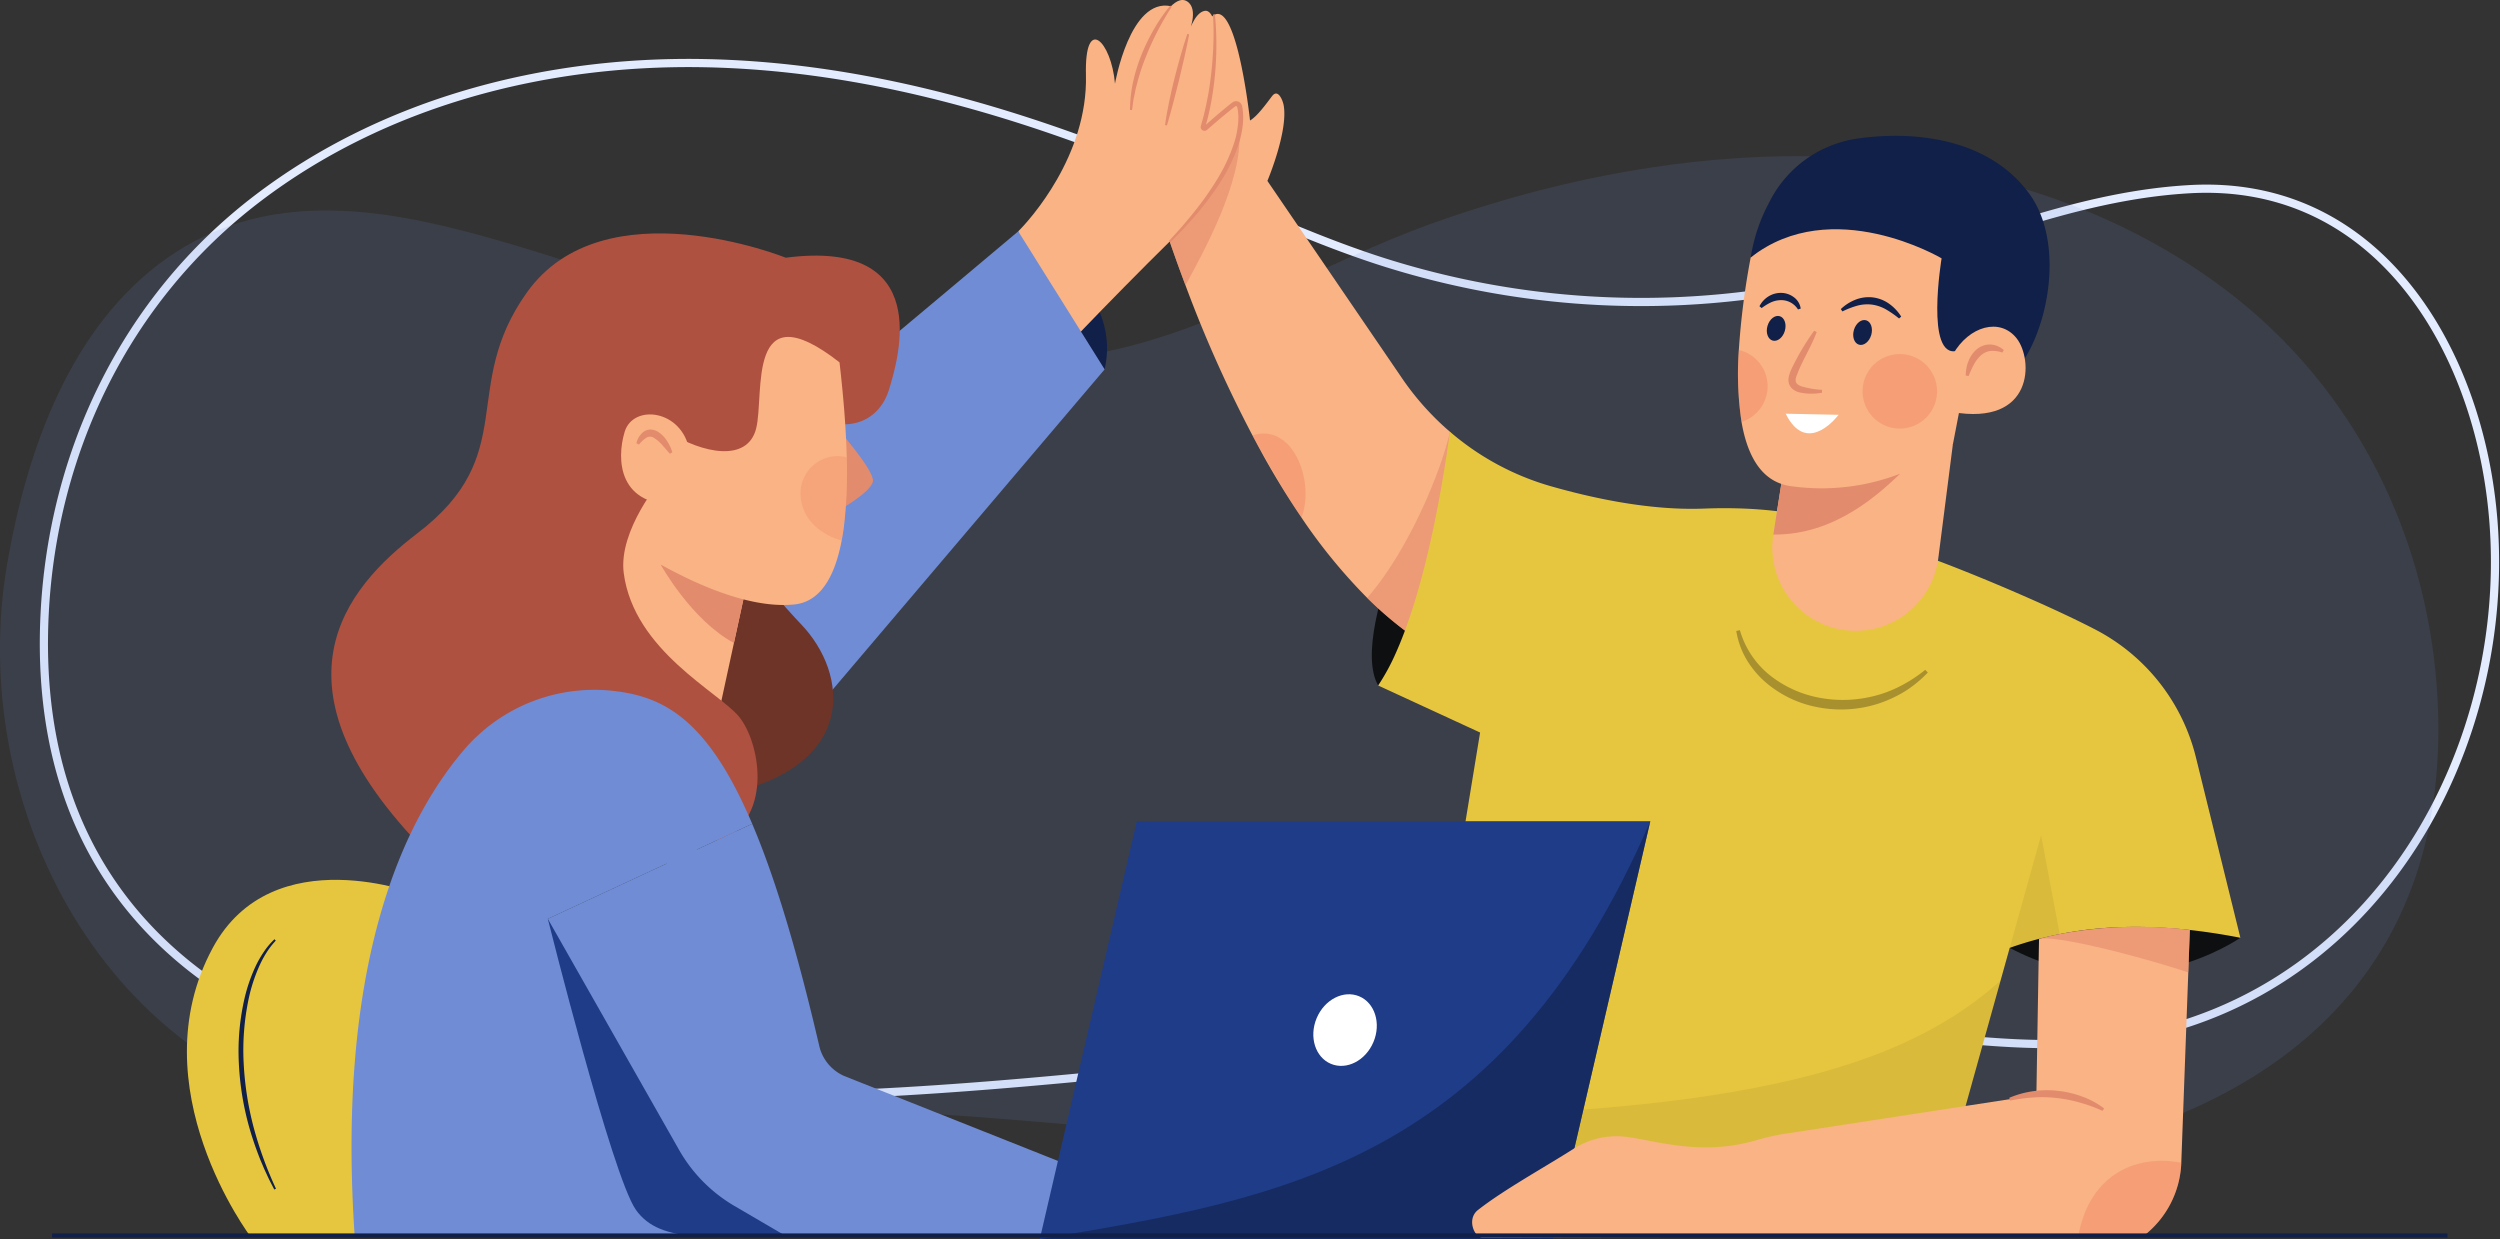 <svg xmlns="http://www.w3.org/2000/svg" width="384.296" height="190.456" viewBox="0 0 384.296 190.456">
  <rect x="0" y="0" width="384.296" height="190.456" fill="#333333" stroke="none"/>
  <g id="Group_1972" data-name="Group 1972" transform="translate(-245 -4882.145)">
    <g id="Group_1871" data-name="Group 1871" transform="translate(-8.293 -12.328)">
      <g id="Group_1850" data-name="Group 1850" transform="translate(253.293 4904.155)">
        <path id="Path_3044" data-name="Path 3044" d="M444.206,783.818c-2.209,44.072,27.218,66.7,69.661,72.076,47.611,6.03,96.5-2.1,143.9-6.24,17.859-1.558,35.778-2.729,53.717-2.631,16.9.092,35.2,4.752,51.812,2.173,41.512-6.447,62.905-49.342,56.437-86.752-4.011-23.2-19.074-45.368-45.735-43.892-18.732,1.038-35.338,9.177-53.232,13.586a130.942,130.942,0,0,1-71.715-2.684c-11.542-3.78-22.549-9.141-33.781-13.835-22.371-9.337-46.028-16.073-70.119-16.443s-48.708,5.957-68.182,20.775C456.437,735.576,445.44,759.217,444.206,783.818Z" transform="translate(-437.343 -699.158)" fill="none" stroke="#e3ebff" stroke-miterlimit="10" stroke-width="1.26"/>
        <path id="Path_3045" data-name="Path 3045" d="M780.27,864.552c2.2,43.538-27.076,65.892-69.3,71.2-47.362,5.957-95.991-2.079-143.153-6.164-17.766-1.539-35.591-2.7-53.437-2.6-16.816.091-35.021,4.695-51.541,2.147-41.3-6.369-62.576-48.744-56.142-85.7,3.006-17.267,9.645-36.368,24.567-46.853,15.009-10.546,32.467-7.848,48.921-3.269,29.966,8.338,62.614,23.986,94.364,17.863,18.2-3.509,34.055-13.813,51.336-19.98,17.23-6.148,35.64-9.978,53.958-10.264,23.957-.373,48.453,5.885,67.826,20.523C768.1,816.895,779.043,840.249,780.27,864.552Z" transform="translate(-405.568 -766.598)" fill="rgba(112,140,213,0.14)"/>
      </g>
      <g id="Group_1854" data-name="Group 1854" transform="translate(430.211 4896.614)">
        <g id="Group_1851" data-name="Group 1851">
          <path id="Path_3046" data-name="Path 3046" d="M2204.877,1427.633s-16.5,11.638-35.461,1.553l17.73-9.894Z" transform="translate(-2037.41 -1285.626)" opacity="0.76"/>
          <path id="Path_3047" data-name="Path 3047" d="M1621.58,1022.783s-16.058,30.113-11.031,39.008l18.283-10.15Z" transform="translate(-1575.621 -958.561)" opacity="0.76"/>
          <path id="Path_3048" data-name="Path 3048" d="M1454.755,750.89a55.916,55.916,0,0,1-5.8-5.026,84.465,84.465,0,0,1-10.1-12.338v-.007c-2.061-3.018-3.988-6.169-5.773-9.358a195.436,195.436,0,0,1-12.062-26.349c-3-7.954-4.735-13.854-5.2-15.206a1.5,1.5,0,0,0-.112-.284l8.686-24.938c4.2-6.722,6.55,15.094,6.55,15.094,1.158-.68,2.562-2.674,3.391-3.749.934-1.217,1.651.71,1.778,1.4.724,4.011-2.5,11.636-2.5,11.636l20.71,30.352a42.054,42.054,0,0,0,4.227,5.235,40.418,40.418,0,0,0,3.122,2.973C1463.508,728.126,1463.321,743.175,1454.755,750.89Z" transform="translate(-1415.709 -656.097)" fill="#f9b384"/>
          <path id="Path_3049" data-name="Path 3049" d="M1611.318,1052.149a55.924,55.924,0,0,1-5.8-5.026c6.5-7.446,11.472-19.814,12.719-25.543.986,1.046-1.09-.933,0,0C1620.071,1029.384,1619.885,1044.434,1611.318,1052.149Z" transform="translate(-1572.272 -957.356)" fill="#e28b6d" opacity="0.6"/>
          <path id="Path_3050" data-name="Path 3050" d="M1747.69,1100.581c-11.314-2.2-20.232-2.061-27.76-.568a55.139,55.139,0,0,0-7.7,2.121l-2.278,8.163-4.5,16.14-2.92,10.486-2.659,9.522-1.494.024h-80.258l12.7-77.436-15.669-7.23a33.423,33.423,0,0,0,2.793-5.168c4.758-10.718,7.312-26.962,8.238-33.841a41.108,41.108,0,0,0,15.52,8.38c6.834,1.949,15.072,3.637,22.78,3.458l.792-.022c17.828-.695,25.782,4.72,25.782,4.72,4.033.8,14.549,4.84,23.728,8.88,4.048,1.77,7.834,3.547,10.7,5.041a30.287,30.287,0,0,1,15.378,19.628Z" transform="translate(-1580.221 -958.571)" fill="#e7c63f"/>
          <path id="Path_3051" data-name="Path 3051" d="M2177.131,1392.034a55.1,55.1,0,0,0-7.7,2.121l4.832-17.335Z" transform="translate(-2037.423 -1250.591)" opacity="0.06"/>
          <path id="Path_3052" data-name="Path 3052" d="M1512.3,1037.269c-2.061-3.017-3.677-5.744-7.551-12.619C1510.825,1022.57,1514.457,1031.526,1512.3,1037.269Z" transform="translate(-1489.154 -959.848)" fill="#ee6f57" opacity="0.3"/>
          <path id="Path_3053" data-name="Path 3053" d="M1744.625,1504.565l-5.368,19.264-2.92,10.486-72.02,5.489-8.186-14.325C1708.786,1524.4,1730.818,1516.891,1744.625,1504.565Z" transform="translate(-1614.024 -1355.963)" opacity="0.06"/>
          <path id="Path_3054" data-name="Path 3054" d="M1421.547,783.347c-3-7.954-4.735-13.854-5.2-15.206l13.476-8.346C1430.34,767.391,1424.333,778.216,1421.547,783.347Z" transform="translate(-1416.237 -741.633)" fill="#e28b6d" opacity="0.6"/>
          <path id="Path_3055" data-name="Path 3055" d="M1929.953,1196.967a13.759,13.759,0,0,0,4.7,7,17.377,17.377,0,0,0,7.705,3.417,19.427,19.427,0,0,0,8.468-.363,18.231,18.231,0,0,0,3.994-1.572,21.264,21.264,0,0,0,3.623-2.393l.4.426a18.459,18.459,0,0,1-3.5,2.872,19.441,19.441,0,0,1-4.146,1.919,18.742,18.742,0,0,1-9.1.574,17.127,17.127,0,0,1-8.25-3.915,14.443,14.443,0,0,1-2.93-3.546,12.732,12.732,0,0,1-1.524-4.3Z" transform="translate(-1839.417 -1102.238)" opacity="0.27"/>
        </g>
        <g id="Group_1853" data-name="Group 1853" transform="translate(90.251 18.741)">
          <path id="Path_3056" data-name="Path 3056" d="M1988.828,1034.054l-2.233,17.454a12.812,12.812,0,0,1-25.52-1.6,13.292,13.292,0,0,1,.157-2.024l.4-2.554,1.575-9.956,8.873-.455Z" transform="translate(-1955.809 -986.599)" fill="#f9b384"/>
          <path id="Path_3057" data-name="Path 3057" d="M1942.112,781.8a26.465,26.465,0,0,1,2.824-8.421,18,18,0,0,1,13.563-9.852c8.812-1.271,20.206-.032,26.41,8.432,7,9.542,1.182,28.619-6.317,30.247S1942.112,781.8,1942.112,781.8Z" transform="translate(-1940.168 -763.104)" fill="#102048"/>
          <path id="Path_3058" data-name="Path 3058" d="M1981.464,1042.615c-3,2.838-9.9,9.478-19.493,9.35l1.979-12.51,8.873-.456Z" transform="translate(-1956.548 -990.679)" fill="#e28b6d"/>
          <path id="Path_3059" data-name="Path 3059" d="M1968.7,828.012l-1.337,6.953-.329,1.7-1.315,6.841-.754,3.921-.934,4.84-4.563,2.741a20.289,20.289,0,0,1-3.54,1.74.007.007,0,0,1-.007.007,33.545,33.545,0,0,1-16.774,1.912,7.122,7.122,0,0,1-1.479-.351c-3.525-1.2-5.332-4.914-6.125-9.537a50.274,50.274,0,0,1-.411-11.046,117.487,117.487,0,0,1,1.822-14.22c7.849-7.013,18.567-8.29,26.513-9.844Z" transform="translate(-1931.011 -804.815)" fill="#f9b384"/>
          <path id="Path_3060" data-name="Path 3060" d="M1942.112,805.231c12.5-9.842,29.347.129,29.347.129s-2.576,15.5,2.4,14.221,10.032-11.642,10.032-11.642l-11.4-16.431-24.931,4.294Z" transform="translate(-1940.168 -786.533)" fill="#102048"/>
          <path id="Path_3061" data-name="Path 3061" d="M2118.954,934.82c2.449-4.3,7.219-5.681,9.782-2.419s2.662,13.529-9.944,11.312Z" transform="translate(-2085.904 -901.264)" fill="#f9b384"/>
          <g id="Group_1852" data-name="Group 1852" transform="translate(0 24.143)">
            <path id="Path_3062" data-name="Path 3062" d="M1979.6,934.38c-.812,2.193-2.068,4.146-2.886,6.2-.094.248-.216.534-.276.753a1.228,1.228,0,0,0-.065.59.716.716,0,0,0,.226.438,2.019,2.019,0,0,0,.574.339,13,13,0,0,0,3.239.563l.011.438a8.466,8.466,0,0,1-3.581-.074,2.671,2.671,0,0,1-.93-.477,1.771,1.771,0,0,1-.614-1.021,2.3,2.3,0,0,1,.073-1.1,6.781,6.781,0,0,1,.309-.864,37.646,37.646,0,0,1,3.527-5.977Z" transform="translate(-1967.51 -928.364)" fill="#e28b6d"/>
            <path id="Path_3063" data-name="Path 3063" d="M2034.852,927.073c-.306,1.034-1.149,1.7-1.883,1.479s-1.082-1.232-.776-2.266,1.149-1.7,1.883-1.479S2035.158,926.038,2034.852,927.073Z" transform="translate(-2014.381 -920.595)" fill="#102048"/>
            <path id="Path_3064" data-name="Path 3064" d="M1959.025,923.478c-.306,1.034-1.149,1.7-1.883,1.479s-1.081-1.232-.775-2.266,1.149-1.7,1.883-1.479S1959.331,922.444,1959.025,923.478Z" transform="translate(-1951.835 -917.631)" fill="#102048"/>
            <path id="Path_3065" data-name="Path 3065" d="M2021.219,906.528a6.912,6.912,0,0,1,2.22-1.429,5.56,5.56,0,0,1,2.716-.365,5.484,5.484,0,0,1,2.546,1.016,6.878,6.878,0,0,1,1.8,1.934l-.329.289a15.622,15.622,0,0,0-2-1.392,6.068,6.068,0,0,0-2.156-.74,5.945,5.945,0,0,0-2.277.166,13.119,13.119,0,0,0-2.271.881Z" transform="translate(-2005.42 -904.041)" fill="#102048"/>
            <path id="Path_3066" data-name="Path 3066" d="M1955.724,903.5a3.033,3.033,0,0,0-2.626-1.433,3.8,3.8,0,0,0-1.511.335,7.968,7.968,0,0,0-1.449.883l-.341-.274a3.777,3.777,0,0,1,1.318-1.472,3.579,3.579,0,0,1,1.985-.587,3.32,3.32,0,0,1,1.99.667,2.63,2.63,0,0,1,1.05,1.744Z" transform="translate(-1946.507 -900.955)" fill="#102048"/>
            <path id="Path_3067" data-name="Path 3067" d="M1972.848,1006.967l8.129.171s-4.507,6.112-7.816.424Z" transform="translate(-1965.521 -988.4)" fill="#fff"/>
            <path id="Path_3068" data-name="Path 3068" d="M2130.836,951a6.134,6.134,0,0,1,.381-2.086,4.559,4.559,0,0,1,1.228-1.86,3.149,3.149,0,0,1,2.2-.813,3.272,3.272,0,0,1,2.041.856l-.22.379a4.5,4.5,0,0,0-1.8-.251,2.738,2.738,0,0,0-1.48.669,5.118,5.118,0,0,0-1.095,1.418c-.3.551-.553,1.151-.819,1.772Z" transform="translate(-2095.838 -938.306)" fill="#e28b6d"/>
            <path id="Path_3069" data-name="Path 3069" d="M2051.758,960.373a5.725,5.725,0,1,1-5.725-5.726A5.725,5.725,0,0,1,2051.758,960.373Z" transform="translate(-2021.165 -945.244)" fill="#ee6f57" opacity="0.3"/>
            <path id="Path_3070" data-name="Path 3070" d="M1935.56,956.648a5.746,5.746,0,0,1-4.018,5.467,50.274,50.274,0,0,1-.411-11.046A5.727,5.727,0,0,1,1935.56,956.648Z" transform="translate(-1931.011 -942.292)" fill="#ee6f57" opacity="0.3"/>
          </g>
        </g>
      </g>
      <g id="Group_1856" data-name="Group 1856" transform="translate(344.133 4894.474)">
        <path id="Path_3071" data-name="Path 3071" d="M1299.253,846.906s16.3,7.979,13.279,21.217l-10.782,3.018Z" transform="translate(-1233.571 -811.347)" fill="#102048"/>
        <path id="Path_3072" data-name="Path 3072" d="M1299.253,679.436c1.75-1.723,10.72-11.635,10.407-24.024-.238-9.394,3.928-5.151,4.464,1.332,0,0,2.29-13.259,8.607-11.915l-1.856,2.541s2.395-4.49,4.327-3.288.181,5.043.181,5.043.9-3.331,2.559-3.585,3.177,4.964-.529,18.583c0,0,4.016-3.981,5.6-4.653s1.479,9.746-9.774,20.835-19.215,19.665-19.215,19.665Z" transform="translate(-1233.571 -643.878)" fill="#f9b384"/>
        <path id="Path_3073" data-name="Path 3073" d="M924.23,901.223c.4.611,65.682-54.317,65.682-54.317l13.279,21.217-66.638,78.471Z" transform="translate(-924.23 -811.347)" fill="#708cd5"/>
        <g id="Group_1855" data-name="Group 1855" transform="translate(82.868 0.863)">
          <path id="Path_3074" data-name="Path 3074" d="M1403.786,648.982c-.778,1.2-1.5,2.446-2.16,3.714a41.146,41.146,0,0,0-1.784,3.9,32.144,32.144,0,0,0-1.35,4.056l-.268,1.036-.206,1.05c-.176.7-.213,1.411-.348,2.12l-.292-.016a20.587,20.587,0,0,1,.479-4.342,26.561,26.561,0,0,1,1.3-4.179,32.022,32.022,0,0,1,1.919-3.924,25.682,25.682,0,0,1,2.481-3.588Z" transform="translate(-1397.379 -648.803)" fill="#e28b6d"/>
          <path id="Path_3075" data-name="Path 3075" d="M1431.809,673.7c-.217,1.185-.472,2.359-.734,3.532s-.555,2.337-.823,3.508l-.89,3.49c-.313,1.159-.624,2.319-.971,3.471l-.286-.061c.156-1.2.385-2.38.622-3.56s.522-2.349.806-3.517c.307-1.163.593-2.331.93-3.486s.673-2.31,1.064-3.45Z" transform="translate(-1422.723 -669.278)" fill="#e28b6d"/>
          <path id="Path_3076" data-name="Path 3076" d="M1438.651,656.439a49.055,49.055,0,0,1-.364,12.268c-.166,1.013-.341,2.027-.585,3.028-.115.5-.241,1-.384,1.5l-.1.373-.047.173a.117.117,0,0,0-.015-.086.123.123,0,0,0-.17-.034l.262-.232q1.149-1.016,2.32-2.01l1.188-.979c.21-.166.383-.308.632-.489a.935.935,0,0,1,1.442.625l.075.4c.028.266.073.531.077.8a10.525,10.525,0,0,1-.042,1.584,14.357,14.357,0,0,1-.655,3.06,25.8,25.8,0,0,1-2.657,5.589,47.216,47.216,0,0,1-3.637,4.968c-.659.785-1.362,1.531-2.04,2.3l-2.142,2.2-.209-.2,2.049-2.265c.645-.786,1.316-1.551,1.939-2.353a46.736,46.736,0,0,0,3.487-4.977,26.837,26.837,0,0,0,2.533-5.465,13.638,13.638,0,0,0,.6-2.916,6.2,6.2,0,0,0,.042-.738,6.136,6.136,0,0,0-.013-.734c0-.246-.048-.484-.074-.725l-.068-.354c-.022-.113-.027-.1-.061-.145a.2.2,0,0,0-.248-.022l-.58.445-1.18.959c-.781.65-1.553,1.314-2.32,1.983l-.315.271a.583.583,0,0,1-.836-.167.59.59,0,0,1-.066-.454l.054-.2.1-.365c.144-.484.271-.973.387-1.466.241-.982.439-1.975.622-2.972a55.38,55.38,0,0,0,.687-6.046,44.9,44.9,0,0,0,.014-6.089Z" transform="translate(-1425.605 -655.102)" fill="#e28b6d"/>
        </g>
      </g>
      <g id="Group_1858" data-name="Group 1858" transform="translate(282.025 4930.352)">
        <g id="Group_1857" data-name="Group 1857" transform="translate(0 99.369)">
          <path id="Path_3077" data-name="Path 3077" d="M605.36,1418.418s-22.556-8.9-31.768,8.125c-11.582,21.4,5.821,44.416,5.821,44.416h30.615Z" transform="translate(-569.616 -1416.094)" fill="#e7c63f"/>
          <path id="Path_3078" data-name="Path 3078" d="M620.689,1468.444a12.024,12.024,0,0,0-1.506,1.968,16.4,16.4,0,0,0-1.145,2.207,25.2,25.2,0,0,0-1.514,4.742,38.466,38.466,0,0,0-.773,9.93,48.092,48.092,0,0,0,1.536,9.87,57.544,57.544,0,0,0,3.43,9.42l-.261.13c-.382-.751-.786-1.493-1.128-2.265-.174-.384-.364-.762-.526-1.152l-.495-1.166c-.62-1.572-1.179-3.169-1.649-4.8a43.979,43.979,0,0,1-1.649-10.007,36.138,36.138,0,0,1,.9-10.107,25.148,25.148,0,0,1,1.668-4.81,16.843,16.843,0,0,1,1.263-2.219,11.246,11.246,0,0,1,1.645-1.955Z" transform="translate(-607.026 -1459.102)" fill="#102048"/>
        </g>
        <path id="Path_3079" data-name="Path 3079" d="M768.112,875.773c7.4,4.514,12.51,1.83,14-3.042s6.954-23.226-15.872-20.267c0,0-27.973-11.278-39.809,5.361-10.443,14.679-.861,24.826-16.817,37-11.126,8.487-23.739,23.4,1.281,48.9l27.136-7.475Z" transform="translate(-674.184 -848.729)" fill="#ae5140"/>
        <path id="Path_3080" data-name="Path 3080" d="M989.559,1124.658c.553,2.583,6.539,9.27,8.934,11.778,7.241,7.583,8.839,21.809-11.807,26.156l-11.615-27.056Z" transform="translate(-904.059 -1076.331)" fill="#6f3428"/>
        <path id="Path_3081" data-name="Path 3081" d="M934.583,1096.665l-2.442,11.24-3.794,17.491-21.174-4.474,4.982-34.3,21.592,9.672Z" transform="translate(-848.053 -1044.955)" fill="#f9b384"/>
        <path id="Path_3082" data-name="Path 3082" d="M1138.058,1017.089s6.11,6.851,5.9,8.595-5.9,4.869-5.9,4.869Z" transform="translate(-1038.5 -987.602)" fill="#e28b6d"/>
        <path id="Path_3083" data-name="Path 3083" d="M999.128,1140.211l-2.442,11.24c-6.513-3.465-11.263-12.039-11.263-12.039l12.869.426Z" transform="translate(-912.598 -1088.501)" fill="#e28b6d"/>
        <path id="Path_3084" data-name="Path 3084" d="M963.111,936.636c-.859,6.513-3.025,11.517-7.655,11.965-12.8,1.24-31.226-13.1-31.226-13.1l.993-26.26,13.922-8.589,22.533,4.183c.269,2.965,1.65,12.032,1.874,21.151A70.4,70.4,0,0,1,963.111,936.636Z" transform="translate(-862.122 -891.558)" fill="#f9b384"/>
        <path id="Path_3085" data-name="Path 3085" d="M936.2,891.584l-2.778,2.139c-14.482-11.3-11.48,4.979-12.824,10.192s-8.208,3.839-13.563.47l-.956,7.3-16.095.508-.933-20.4,16.05-12.547,29.71,5.8Z" transform="translate(-833.103 -873.901)" fill="#ae5140"/>
        <path id="Path_3086" data-name="Path 3086" d="M865.868,1085.7c7.905-4.241,5.665-15.311,2.587-19.1s-16.154-10.145-17.74-22.072c-.882-6.635,5.825-14.467,5.825-14.467l-13.605-7.3-13.941,21.919,10.518,37.644Z" transform="translate(-783.565 -992.285)" fill="#ae5140"/>
        <path id="Path_3087" data-name="Path 3087" d="M780.962,1333.367l-66.359.044c-2.9-42.489,7.693-64.215,16.849-74.888a26.353,26.353,0,0,1,23.257-8.962c7.64.941,14.272,4.571,20.994,20.389l-31.413,14.609,20.165,35.506a23.349,23.349,0,0,0,8.5,8.619Z" transform="translate(-688.808 -1179.195)" fill="#708cd5"/>
        <path id="Path_3088" data-name="Path 3088" d="M886.4,1450.325s9.874,39.521,13.533,44.722c3.81,5.415,11.989,4.055,26.245,4.085h0l-18.009-40.121-21.769-8.686" transform="translate(-830.922 -1344.96)" fill="#1f3c88"/>
        <path id="Path_3089" data-name="Path 3089" d="M966.965,1419.588l-2.853,10.5-37.929.242h-3.107l-8.006-4.683a23.351,23.351,0,0,1-8.5-8.619L886.4,1381.524l31.413-14.609c3.376,7.924,6.766,18.918,10.314,34.154a6.7,6.7,0,0,0,3.839,4.615Z" transform="translate(-830.922 -1276.159)" fill="#708cd5"/>
        <path id="Path_3090" data-name="Path 3090" d="M961.182,1013.157c-1.141-6.328-8.648-7.166-9.955-2.891s-.988,11.621,8.441,11.186Z" transform="translate(-883.931 -979.785)" fill="#f9b384"/>
        <path id="Path_3091" data-name="Path 3091" d="M969.295,1024.629l-1.175-1.342a5.654,5.654,0,0,0-1.216-1.06,1.1,1.1,0,0,0-1.164-.1,4.816,4.816,0,0,0-1.193,1.091l-.392-.2a3.084,3.084,0,0,1,1.053-1.724,1.857,1.857,0,0,1,1.146-.383,2.32,2.32,0,0,1,1.114.348,4.5,4.5,0,0,1,1.407,1.437,6.723,6.723,0,0,1,.8,1.715Z" transform="translate(-895.056 -990.761)" fill="#e28b6d"/>
        <path id="Path_3092" data-name="Path 3092" d="M1114.471,1057.083c-.321.067-6.342-1.661-6.342-7.331a5.758,5.758,0,0,1,5.672-5.605,5.1,5.1,0,0,1,1.442.2A61.862,61.862,0,0,1,1114.471,1057.083Z" transform="translate(-1013.813 -1009.921)" fill="#ee6f57" opacity="0.2"/>
      </g>
      <g id="Group_1859" data-name="Group 1859" transform="translate(413.131 5020.702)">
        <path id="Path_3093" data-name="Path 3093" d="M1397.131,1428.826h-78.939L1333.1,1364.6h78.939Z" transform="translate(-1318.192 -1364.598)" fill="#1f3c88"/>
        <path id="Path_3094" data-name="Path 3094" d="M1397.131,1428.826l14.912-64.227c-22.563,52.213-56.091,58-93.851,64.227" transform="translate(-1318.192 -1364.599)" fill="#102048" opacity="0.6"/>
        <path id="Path_3095" data-name="Path 3095" d="M1567.5,1523.862c-1.2,2.866-4.132,4.37-6.543,3.358s-3.392-4.155-2.19-7.021,4.131-4.37,6.543-3.359S1568.705,1521,1567.5,1523.862Z" transform="translate(-1516.211 -1489.917)" fill="#fff"/>
      </g>
      <g id="Group_1860" data-name="Group 1860" transform="translate(479.593 5036.95)">
        <path id="Path_3096" data-name="Path 3096" d="M1807.985,1457.85l-.239,6.528-1.076,29.255v.037a14.887,14.887,0,0,1-5.84,11.24h-32.892l-68.7.231c-1.225,0-2.48-2.853-.665-4.264,4.011-3.137,10.292-6.588,14.661-9.381a12.223,12.223,0,0,1,8.126-1.845c4.728.6,11.546,3,20.031.5a34.25,34.25,0,0,1,4.474-1l27.649-4.25,10.882-1.673.306-18.432.1-5.579c1.038-.276,2.1-.523,3.189-.739A64.865,64.865,0,0,1,1807.985,1457.85Z" transform="translate(-1697.666 -1457.371)" fill="#f9b384"/>
        <path id="Path_3097" data-name="Path 3097" d="M2218.369,1457.85l-.239,6.528c-4.019-1.412-19.539-5.826-22.944-5.161h0c1.039-.276,2.1-.523,3.189-.739A64.864,64.864,0,0,1,2218.369,1457.85Z" transform="translate(-2108.051 -1457.371)" fill="#e28b6d" opacity="0.6"/>
        <path id="Path_3098" data-name="Path 3098" d="M2245.477,1663.012v.037a14.884,14.884,0,0,1-5.841,11.24h-9.992C2231.39,1664.677,2238.673,1661.689,2245.477,1663.012Z" transform="translate(-2136.472 -1626.751)" fill="#ee6f57" opacity="0.3"/>
        <path id="Path_3099" data-name="Path 3099" d="M2169.031,1601.913a14.266,14.266,0,0,1,3.667-1.018,14.684,14.684,0,0,1,3.833-.052,15.046,15.046,0,0,1,3.728.882,12.533,12.533,0,0,1,3.357,1.822l-.242.365a23.71,23.71,0,0,0-3.423-1.252,21.436,21.436,0,0,0-3.547-.709,19.415,19.415,0,0,0-3.61-.1,26.369,26.369,0,0,0-3.627.484Z" transform="translate(-2086.475 -1575.632)" fill="#e28b6d"/>
      </g>
    </g>
    <rect id="Rectangle_1700" data-name="Rectangle 1700" width="368.228" height="0.643" transform="translate(253 5071.744)" fill="#102048"/>
  </g>
</svg>
